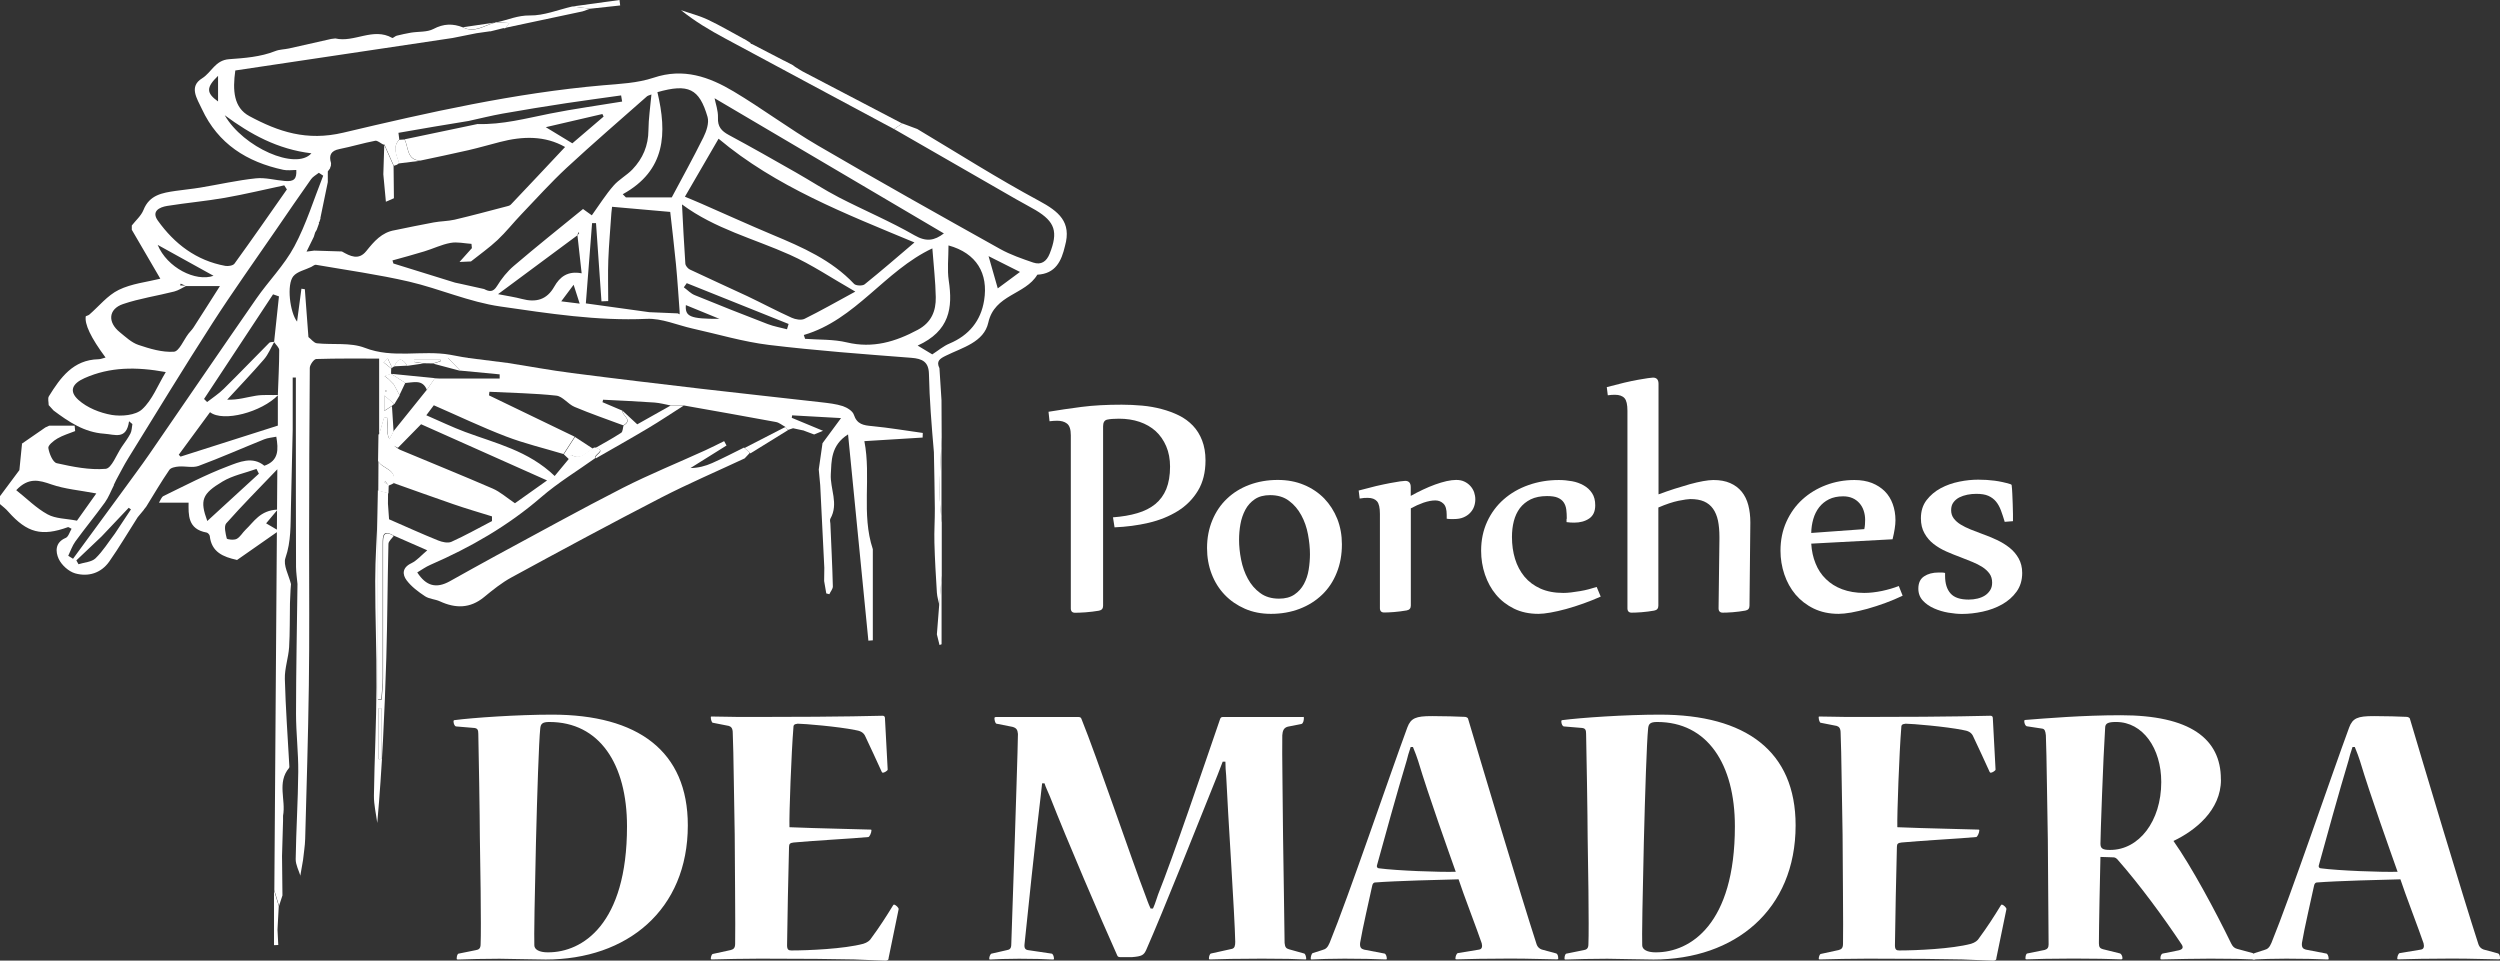 <svg xmlns="http://www.w3.org/2000/svg" id="Capa_2" data-name="Capa 2" viewBox="0 0 292.7 112.47"><rect x="0" y="0" width="292.7" height="112.47" fill="#333333" stroke="none"/><defs><style>      .cls-1 {        fill: #fff;      }    </style></defs><g id="Capa_1-2" data-name="Capa 1"><g><g><path class="cls-1" d="M130.29,60.57c1.08-.08,2.04-.24,2.87-.49,.83-.24,1.53-.6,2.1-1.06,.57-.47,1-1.06,1.29-1.77,.29-.72,.44-1.59,.44-2.61,0-.89-.15-1.69-.45-2.39-.3-.7-.71-1.29-1.23-1.77-.53-.48-1.16-.84-1.89-1.09-.74-.25-1.54-.37-2.42-.37-.61,0-1.07,.04-1.38,.11-.31,.07-.47,.33-.47,.78v21.02c0,.32-.16,.51-.49,.57-.23,.04-.48,.08-.76,.11-.28,.03-.55,.06-.81,.08-.26,.02-.51,.03-.73,.04s-.39,.01-.5,.01c-.32,0-.49-.17-.49-.51v-20.27c0-.69-.15-1.14-.45-1.37s-.68-.33-1.15-.33c-.27,0-.57,.02-.89,.06l-.12-1.11c1.19-.2,2.48-.39,3.87-.57,1.39-.18,2.96-.26,4.7-.26,.8,0,1.59,.04,2.39,.11,.8,.07,1.56,.21,2.28,.4s1.4,.44,2.03,.75c.63,.31,1.17,.71,1.63,1.19s.82,1.06,1.08,1.73,.4,1.45,.4,2.34c0,1.4-.3,2.59-.89,3.56-.59,.97-1.38,1.77-2.37,2.38-.99,.61-2.12,1.07-3.4,1.37-1.28,.3-2.61,.47-3.99,.53l-.18-1.15Z"></path><path class="cls-1" d="M148.8,71.87c-1.12,0-2.14-.2-3.05-.6-.91-.4-1.7-.94-2.36-1.63-.66-.69-1.17-1.5-1.53-2.44-.36-.94-.54-1.95-.54-3.03,0-1.19,.21-2.27,.62-3.26,.41-.99,.98-1.83,1.71-2.52,.73-.7,1.6-1.24,2.61-1.62s2.13-.58,3.34-.58c1.12,0,2.14,.19,3.07,.58,.92,.38,1.71,.92,2.37,1.59,.65,.68,1.16,1.47,1.53,2.39,.36,.92,.54,1.91,.54,2.98,0,1.21-.2,2.33-.61,3.33-.4,1.01-.97,1.86-1.71,2.57-.74,.71-1.61,1.26-2.63,1.65-1.02,.39-2.14,.59-3.37,.59Zm.95-1.78c.73,0,1.33-.16,1.8-.48s.84-.73,1.11-1.23c.27-.5,.46-1.06,.56-1.68,.1-.62,.15-1.23,.15-1.82,0-.73-.08-1.5-.23-2.31s-.41-1.56-.78-2.24c-.37-.68-.84-1.25-1.44-1.69-.59-.45-1.33-.67-2.21-.67-.73,0-1.33,.16-1.8,.48-.47,.32-.84,.73-1.11,1.24-.27,.51-.46,1.07-.57,1.68-.11,.61-.16,1.23-.16,1.83,0,.74,.08,1.52,.24,2.33,.16,.81,.42,1.55,.79,2.23,.37,.68,.84,1.23,1.44,1.67,.59,.44,1.33,.66,2.21,.66Z"></path><path class="cls-1" d="M159.08,57.43c.73-.2,1.4-.37,2.02-.52,.62-.14,1.17-.26,1.65-.35s.87-.16,1.17-.2,.5-.06,.6-.06c.43,0,.65,.24,.65,.73v1.03c.46-.26,.93-.5,1.42-.73s.96-.43,1.43-.6c.47-.17,.91-.3,1.34-.4,.43-.09,.8-.14,1.12-.14,.37,0,.69,.06,.96,.19,.28,.13,.51,.3,.71,.52s.34,.46,.44,.73c.09,.27,.14,.55,.14,.83,0,.3-.05,.58-.15,.86-.1,.28-.26,.52-.47,.74-.21,.22-.47,.39-.78,.52-.31,.13-.67,.19-1.09,.19h-.42c-.07,0-.14,0-.22-.01-.08,0-.16-.02-.22-.03v-.45c0-.62-.12-1.06-.38-1.31s-.57-.38-.96-.38-.86,.09-1.37,.26c-.51,.18-1,.4-1.49,.67v11.38c0,.32-.16,.51-.49,.57-.23,.04-.48,.08-.74,.11-.26,.03-.52,.06-.76,.08-.24,.02-.47,.03-.67,.04-.2,0-.36,.01-.47,.01-.32,0-.49-.17-.49-.51v-11.04c0-.72-.11-1.2-.34-1.47-.23-.26-.59-.4-1.07-.4-.15,0-.29,0-.44,.01s-.31,.03-.52,.07l-.12-.97Z"></path><path class="cls-1" d="M183.44,60.73c0-.39-.02-.75-.06-1.07-.04-.32-.14-.6-.3-.84-.16-.24-.4-.42-.7-.55-.3-.13-.72-.19-1.25-.19-.76,0-1.39,.13-1.91,.38-.52,.26-.94,.6-1.27,1.03-.32,.43-.56,.94-.71,1.52-.15,.58-.22,1.2-.22,1.86,0,.92,.12,1.77,.36,2.56s.61,1.48,1.1,2.08c.49,.59,1.12,1.06,1.87,1.4,.76,.34,1.65,.51,2.69,.51,.27,0,.57-.02,.91-.06,.34-.04,.68-.09,1.03-.15,.35-.06,.7-.13,1.03-.22,.34-.09,.65-.18,.93-.27l.47,1.13c-.63,.28-1.3,.55-2,.8-.7,.25-1.38,.47-2.04,.65-.66,.18-1.28,.32-1.84,.42-.57,.1-1.03,.15-1.4,.15-1.08,0-2.04-.2-2.87-.61-.83-.41-1.53-.95-2.1-1.63-.57-.68-1-1.47-1.3-2.36-.3-.89-.45-1.82-.45-2.79,0-1.26,.24-2.39,.71-3.41,.47-1.02,1.12-1.89,1.94-2.61,.82-.72,1.79-1.28,2.9-1.67,1.11-.39,2.29-.59,3.56-.59,.51,0,1.02,.05,1.53,.14,.51,.09,.96,.26,1.37,.49s.73,.53,.98,.91c.25,.38,.37,.85,.37,1.42,0,.72-.24,1.23-.71,1.55-.47,.32-1.06,.48-1.76,.48-.3,0-.59-.02-.89-.06v-.38Z"></path><path class="cls-1" d="M188.14,45.32c1.48-.4,2.71-.69,3.67-.86,.96-.17,1.53-.25,1.72-.25,.43,0,.65,.24,.65,.73v12.94c.62-.23,1.25-.45,1.87-.65,.63-.2,1.23-.38,1.79-.54,.57-.15,1.09-.28,1.56-.36s.87-.13,1.2-.13c.77,0,1.43,.12,1.97,.36,.55,.24,1,.58,1.35,1.01,.35,.43,.61,.96,.77,1.57,.16,.61,.24,1.29,.24,2.04l-.1,9.74c0,.32-.16,.51-.49,.57-.22,.04-.46,.08-.72,.11-.26,.03-.52,.06-.77,.08-.25,.02-.48,.03-.69,.04-.21,0-.36,.01-.46,.01-.32,0-.49-.17-.49-.51l.1-8.06v-.3c0-.73-.06-1.37-.17-1.91-.12-.55-.31-1.01-.58-1.39-.27-.38-.62-.66-1.05-.85-.43-.19-.97-.28-1.62-.28-.24,0-.7,.07-1.37,.2-.67,.14-1.46,.4-2.36,.79v11.5c0,.32-.16,.51-.49,.57-.22,.04-.46,.08-.72,.11-.26,.03-.52,.06-.77,.08-.25,.02-.48,.03-.69,.04-.21,0-.36,.01-.46,.01-.32,0-.49-.17-.49-.51v-23.13c0-.72-.11-1.21-.34-1.47-.23-.26-.61-.4-1.13-.4-.26,0-.53,.02-.83,.06l-.12-.97Z"></path><path class="cls-1" d="M222.77,69.74c-.65,.31-1.33,.6-2.04,.86-.72,.26-1.41,.49-2.1,.68-.68,.19-1.32,.33-1.9,.44-.59,.1-1.08,.15-1.47,.15-1.09,0-2.06-.21-2.91-.62-.84-.41-1.55-.96-2.13-1.64-.57-.68-1.01-1.47-1.31-2.36-.3-.89-.45-1.82-.45-2.77,0-1.24,.23-2.37,.69-3.39,.46-1.02,1.08-1.89,1.87-2.61,.79-.72,1.71-1.28,2.76-1.68,1.05-.4,2.17-.6,3.34-.6,.77,0,1.45,.12,2.05,.35,.59,.24,1.09,.56,1.5,.97,.41,.41,.72,.91,.93,1.49s.32,1.21,.32,1.9c0,.59-.12,1.34-.34,2.23l-9.52,.51c.05,.85,.22,1.63,.51,2.33,.28,.7,.68,1.31,1.21,1.82,.52,.51,1.15,.91,1.9,1.19s1.61,.43,2.58,.43c.65,0,1.34-.08,2.08-.23,.74-.16,1.39-.35,1.97-.58l.45,1.13Zm-4.5-7.78c.04-.19,.07-.37,.08-.55,.01-.18,.02-.36,.02-.55,0-.38-.06-.74-.17-1.07-.11-.34-.28-.63-.5-.88-.22-.25-.49-.45-.81-.59-.32-.14-.69-.21-1.09-.21-.65,0-1.21,.12-1.67,.35s-.85,.55-1.15,.94c-.3,.39-.53,.85-.68,1.37-.15,.52-.23,1.06-.24,1.63l6.22-.45Z"></path><path class="cls-1" d="M234.72,61.12c-.15-.5-.3-.95-.45-1.36-.15-.4-.34-.75-.58-1.04-.24-.29-.54-.51-.9-.67s-.83-.23-1.4-.23c-.35,0-.7,.03-1.05,.1-.35,.07-.67,.18-.95,.32-.28,.15-.51,.34-.69,.59-.18,.24-.26,.55-.26,.91s.1,.68,.3,.95c.2,.27,.47,.51,.81,.72,.34,.21,.73,.4,1.17,.58s.9,.35,1.38,.53c.57,.2,1.13,.43,1.68,.69s1.05,.56,1.49,.91c.44,.35,.8,.77,1.07,1.25s.42,1.05,.42,1.71c0,.85-.22,1.58-.66,2.19s-1,1.1-1.69,1.49-1.45,.67-2.28,.85c-.83,.18-1.64,.27-2.42,.27-.47,0-1.01-.05-1.6-.15-.59-.1-1.15-.27-1.67-.5s-.96-.53-1.31-.91c-.35-.38-.53-.84-.53-1.4,0-.66,.22-1.14,.67-1.44,.45-.3,1.01-.45,1.7-.45,.15,0,.28,0,.38,0,.11,0,.24,.02,.38,.05v.34c0,.89,.21,1.58,.64,2.06,.42,.48,1.13,.72,2.12,.72,.36,0,.71-.04,1.04-.12,.33-.08,.62-.2,.87-.36s.45-.37,.61-.62c.16-.25,.23-.54,.23-.88,0-.42-.1-.77-.31-1.06-.21-.29-.49-.55-.83-.77-.34-.22-.74-.42-1.18-.6s-.9-.36-1.38-.55c-.55-.2-1.11-.43-1.66-.67-.55-.24-1.05-.54-1.49-.88-.44-.34-.8-.76-1.07-1.25-.28-.49-.42-1.07-.42-1.76,0-.84,.22-1.54,.66-2.12,.44-.57,.99-1.04,1.66-1.4,.67-.36,1.39-.61,2.18-.77,.78-.16,1.52-.23,2.21-.23s1.3,.04,1.92,.12c.62,.08,1.24,.22,1.84,.4,.11,.03,.16,.08,.16,.16,.03,.23,.05,.54,.07,.94,.02,.4,.04,.81,.05,1.23,.01,.42,.02,.81,.03,1.19,0,.37,0,.64,0,.82l-.99,.08Z"></path></g><g><path class="cls-1" d="M53.38,85.04c-.14,0-.28-.32-.28-.55,0-.09,0-.18,.14-.18,2.11-.28,7.4-.64,11.39-.64,10.06,0,15.9,4.27,15.9,12.96,0,9.92-7.12,15.71-16.63,15.71-1.38,0-4.36-.09-5.42-.09-1.79,0-3.68,.05-4.87,.09-.14,0-.14-.05-.14-.14,0-.23,.09-.55,.23-.55l2.02-.41c.32-.05,.55-.18,.55-.69,.09-1.79-.05-10.66-.09-12.59,0-2.02-.14-10.61-.18-12.04,0-.46-.09-.64-.46-.69l-2.16-.18Zm10.8,26.46c4,0,9.23-3.26,9.23-14.75,0-7.3-3.22-12.22-9.1-12.22-.83,0-1.01,.23-1.06,.78-.32,3.12-.78,23.98-.69,25.36,0,.51,.6,.83,1.56,.83h.05Z"></path><path class="cls-1" d="M104.05,112.24c-.05,.14-.14,.23-.37,.23-.32,0-1.38-.05-3.68-.14-2.3-.05-5.79-.09-11.03-.09-1.79,0-4.09,.05-5.61,.09-.14,0-.14-.05-.14-.09,0-.18,.09-.51,.23-.55l2.11-.46c.32-.09,.51-.23,.51-.74,.05-1.38-.05-10.71-.05-12.77-.05-1.79-.14-10.38-.23-11.9,0-.55-.18-.74-.46-.83l-1.88-.37c-.09,0-.23-.32-.23-.64,0-.05,0-.09,.09-.09,1.1,0,2.16,.05,3.12,.05h2.57c10.25,0,13.78-.14,14.33-.14,.18,0,.28,.09,.28,.28l.32,6.02c0,.14-.41,.37-.55,.37-.05,0-.09,0-.14-.09-.64-1.42-1.29-2.8-1.98-4.27-.23-.41-.6-.55-1.15-.64-2.02-.41-6.02-.74-6.71-.74-.46,.05-.51,.18-.51,.5-.23,2.8-.51,10.11-.46,11.62,3.17,.14,8.32,.23,9.51,.28,.09,0,.09,.05,.09,.09,0,.28-.23,.78-.37,.78-1.79,.18-6.34,.41-8.73,.64-.41,.05-.55,.14-.55,.51-.05,1.52-.23,10.25-.23,11.53,0,.51,.18,.6,.51,.6,1.98,0,6.16-.18,8.41-.78,.46-.14,.78-.37,.96-.69,.92-1.24,1.75-2.53,2.53-3.81,.05-.09,.09-.09,.14-.09,.18,.05,.55,.37,.51,.55l-1.19,5.79Z"></path><path class="cls-1" d="M152.57,83.93c.09,0,.09,.05,.09,.14,0,.28-.09,.64-.28,.69l-1.61,.32c-.5,.14-.6,.51-.64,1.01-.05,1.38,.09,10.15,.09,11.9,.05,2.16,.14,10.2,.18,12.41,.05,.51,.18,.64,.51,.74l1.79,.5c.14,.05,.23,.41,.23,.6,0,.05,0,.09-.09,.09-.92-.05-2.71-.09-5.1-.09-2.62,0-5.1,.05-6.06,.09-.14,0-.14-.05-.14-.14,0-.18,.09-.51,.23-.55l2.48-.55c.32-.09,.37-.41,.37-.83-.05-2.99-.87-15.07-1.06-19.43-.05-.5-.09-1.1-.09-1.65h-.32c-.23,.6-.46,1.2-.6,1.56-2.25,5.61-6.39,16.03-8.36,20.49-.28,.6-.51,.74-1.65,.83h-1.38c-.18,0-.32-.05-.37-.23-1.88-4.18-5.88-13.51-7.86-18.56-.14-.37-.51-1.1-.64-1.56h-.28c-.05,.51-.14,1.19-.18,1.61-.55,4.5-1.65,14.84-1.88,17.23-.05,.46,.09,.64,.41,.69l2.76,.41c.14,0,.28,.32,.28,.6,0,.05,0,.09-.14,.09-.87-.05-2.34-.09-3.95-.09-1.47,0-2.62,.05-3.4,.09-.09,0-.09-.05-.09-.14,0-.18,.14-.55,.28-.55l1.79-.41c.32-.05,.51-.18,.51-.69,.05-2.16,.37-10.29,.41-12.17,.05-1.75,.37-11.26,.37-12.45-.05-.46-.14-.69-.64-.83l-1.88-.37c-.14-.05-.23-.41-.23-.64,0-.09,.05-.14,.18-.14h9.69c.18,0,.28,.09,.32,.23,1.79,4.41,5.88,16.49,7.49,20.67,.14,.37,.32,.92,.6,1.52h.28c.28-.6,.46-1.29,.6-1.65,1.75-4.36,5.33-14.93,7.26-20.54,.05-.14,.14-.23,.28-.23h9.46Z"></path><path class="cls-1" d="M167.64,83.84c1.61,0,2.85,.05,3.86,.09,.14,0,.32,.09,.37,.18,1.47,4.96,6.2,20.81,8.04,26.46,.09,.28,.32,.51,.6,.6l1.7,.46c.14,.05,.23,.28,.23,.6,0,.05-.05,.09-.14,.09-.96,0-3.17-.09-5.47-.09-2.57,0-5.05,.05-6.29,.09-.14,0-.14-.05-.14-.09,0-.28,.14-.6,.28-.64l2.48-.41c.37-.05,.41-.37,.32-.74-.51-1.52-2.21-5.93-2.71-7.49-2.07,.05-7.4,.18-9.79,.37-.14,0-.28,.14-.32,.37-.28,1.33-1.15,5.05-1.42,6.71-.05,.55,.14,.69,.46,.78l2.39,.46c.14,0,.28,.32,.28,.6,0,.09-.05,.09-.14,.09-1.15-.05-2.99-.09-4.82-.09-1.56,0-2.94,.05-3.86,.09-.09,0-.09-.05-.09-.14,0-.14,.09-.55,.23-.6l1.15-.37c.37-.09,.6-.28,.83-.83,2.25-5.51,7.03-19.62,9.1-25.22,.41-1.1,1.01-1.33,2.85-1.33h.05Zm-2.48,3.63c-.23,.69-.37,1.15-.46,1.56-1.15,3.81-2.62,9.14-3.49,12.31-.05,.18,.09,.32,.23,.32,2.11,.28,7.03,.46,9,.41-.78-2.21-3.17-8.87-4.41-13-.14-.41-.32-.96-.6-1.61h-.28Z"></path><path class="cls-1" d="M183.08,85.04c-.14,0-.28-.32-.28-.55,0-.09,0-.18,.14-.18,2.11-.28,7.4-.64,11.39-.64,10.06,0,15.9,4.27,15.9,12.96,0,9.92-7.12,15.71-16.63,15.71-1.38,0-4.36-.09-5.42-.09-1.79,0-3.67,.05-4.87,.09-.14,0-.14-.05-.14-.14,0-.23,.09-.55,.23-.55l2.02-.41c.32-.05,.55-.18,.55-.69,.09-1.79-.05-10.66-.09-12.59,0-2.02-.14-10.61-.18-12.04,0-.46-.09-.64-.46-.69l-2.16-.18Zm10.8,26.46c4,0,9.24-3.26,9.24-14.75,0-7.3-3.22-12.22-9.1-12.22-.83,0-1.01,.23-1.06,.78-.32,3.12-.78,23.98-.69,25.36,0,.51,.6,.83,1.56,.83h.05Z"></path><path class="cls-1" d="M233.75,112.24c-.05,.14-.14,.23-.37,.23-.32,0-1.38-.05-3.67-.14-2.3-.05-5.79-.09-11.03-.09-1.79,0-4.09,.05-5.6,.09-.14,0-.14-.05-.14-.09,0-.18,.09-.51,.23-.55l2.11-.46c.32-.09,.5-.23,.5-.74,.05-1.38-.05-10.71-.05-12.77-.05-1.79-.14-10.38-.23-11.9,0-.55-.18-.74-.46-.83l-1.88-.37c-.09,0-.23-.32-.23-.64,0-.05,0-.09,.09-.09,1.1,0,2.16,.05,3.12,.05h2.57c10.25,0,13.78-.14,14.33-.14,.18,0,.28,.09,.28,.28l.32,6.02c0,.14-.41,.37-.55,.37-.05,0-.09,0-.14-.09-.64-1.42-1.29-2.8-1.98-4.27-.23-.41-.6-.55-1.15-.64-2.02-.41-6.02-.74-6.71-.74-.46,.05-.51,.18-.51,.5-.23,2.8-.5,10.11-.46,11.62,3.17,.14,8.32,.23,9.51,.28,.09,0,.09,.05,.09,.09,0,.28-.23,.78-.37,.78-1.79,.18-6.34,.41-8.73,.64-.41,.05-.55,.14-.55,.51-.05,1.52-.23,10.25-.23,11.53,0,.51,.18,.6,.5,.6,1.98,0,6.16-.18,8.41-.78,.46-.14,.78-.37,.96-.69,.92-1.24,1.75-2.53,2.53-3.81,.05-.09,.09-.09,.14-.09,.18,.05,.55,.37,.51,.55l-1.19,5.79Z"></path><path class="cls-1" d="M260.03,91.29c0,3.58-3.03,5.97-5.56,7.17,2.11,2.99,4.92,8.22,6.75,11.99,.18,.37,.37,.55,.69,.64l1.84,.5c.23,.09,.32,.37,.32,.6,0,.09,0,.14-.14,.14-1.19-.05-2.57-.09-5.15-.09-1.75,0-3.63,.05-5.7,.09-.14,0-.14-.05-.14-.14,0-.23,.09-.51,.28-.55l1.84-.37c.41-.09,.64-.28,.37-.69-2.11-3.17-4.87-6.94-7.53-9.97-.14-.14-.28-.23-.46-.23-.23,0-1.15-.05-1.52-.05-.05,1.93-.18,8.27-.18,10.11,0,.46,.14,.6,.46,.69l2.02,.5c.14,.05,.28,.32,.28,.55,0,.09-.05,.14-.14,.14-1.29-.05-3.31-.09-5.61-.09s-4.5,.05-5.47,.09c-.14,0-.14-.05-.14-.14,0-.28,.09-.55,.23-.55l2.02-.41c.32-.09,.46-.28,.46-.64,0-1.79-.09-10.06-.09-12.27-.05-1.84-.14-10.52-.23-12.22-.05-.5-.14-.73-.41-.78l-1.84-.28c-.14-.05-.28-.32-.28-.6,0-.05,0-.14,.14-.14,2.3-.18,6.71-.55,11.16-.55,8.13,0,11.72,2.76,11.72,7.49v.05Zm-12.96,8.22c3.35,0,5.97-3.35,5.97-7.95,0-3.95-2.16-7.03-5.28-7.03-.92,0-1.29,.14-1.29,.69-.23,3.49-.55,12.73-.55,13.55,0,.55,.23,.74,1.1,.74h.05Z"></path><path class="cls-1" d="M277.91,83.84c1.61,0,2.85,.05,3.86,.09,.14,0,.32,.09,.37,.18,1.47,4.96,6.2,20.81,8.04,26.46,.09,.28,.32,.51,.6,.6l1.7,.46c.14,.05,.23,.28,.23,.6,0,.05-.05,.09-.14,.09-.96,0-3.17-.09-5.47-.09-2.57,0-5.05,.05-6.29,.09-.14,0-.14-.05-.14-.09,0-.28,.14-.6,.28-.64l2.48-.41c.37-.05,.41-.37,.32-.74-.51-1.52-2.21-5.93-2.71-7.49-2.07,.05-7.4,.18-9.79,.37-.14,0-.28,.14-.32,.37-.28,1.33-1.15,5.05-1.42,6.71-.05,.55,.14,.69,.46,.78l2.39,.46c.14,0,.28,.32,.28,.6,0,.09-.05,.09-.14,.09-1.15-.05-2.99-.09-4.82-.09-1.56,0-2.94,.05-3.86,.09-.09,0-.09-.05-.09-.14,0-.14,.09-.55,.23-.6l1.15-.37c.37-.09,.6-.28,.83-.83,2.25-5.51,7.03-19.62,9.1-25.22,.41-1.1,1.01-1.33,2.85-1.33h.05Zm-2.48,3.63c-.23,.69-.37,1.15-.46,1.56-1.15,3.81-2.62,9.14-3.49,12.31-.05,.18,.09,.32,.23,.32,2.11,.28,7.03,.46,9,.41-.78-2.21-3.17-8.87-4.41-13-.14-.41-.32-.96-.6-1.61h-.28Z"></path></g><g><path class="cls-1" d="M27.71,65.55c-1.57-.35-2.95-.9-3.15-2.8-.02-.15-.23-.38-.37-.4-2.24-.39-2.12-2.12-2.11-3.5-1.2,0-2.33,0-3.47,0,.18-.27,.29-.66,.54-.78,2.48-1.2,4.94-2.5,7.51-3.47,1.34-.51,2.91-1.22,4.29-.07,1.71-.6,1.65-1.91,1.4-3.4-.48,.1-.99,.13-1.43,.31-2.56,1.03-5.09,2.15-7.67,3.11-.69,.25-1.55,.01-2.32,.07-.38,.03-.92,.13-1.1,.39-.96,1.4-1.82,2.87-2.71,4.31h0c-.09,.11-.18,.22-.27,.34v.02c-.25,.29-.49,.58-.73,.88-1.11,1.73-2.15,3.51-3.33,5.19-.96,1.36-2.46,1.81-3.99,1.38-.76-.22-1.59-.97-1.93-1.7-.38-.83-.44-1.92,.82-2.45,.32-.13,.46-.69,.69-1.07-.25-.12-.36-.22-.43-.19-3.07,1.11-4.77,.67-6.97-1.8C.69,59.57,.33,59.31,0,59.02c0-.31,0-.62,0-.93,.84-1.13,1.69-2.27,2.27-3.05,.12-1.22,.21-2.17,.31-3.11l-.07-.05,.06,.06c.92-.63,1.83-1.26,2.75-1.9,.13-.06,.26-.12,.39-.18l.06-.02h2.97c.02,.21,.04,.42,.06,.63-.7,.28-1.43,.49-2.08,.87-.45,.26-1.11,.8-1.06,1.11,.1,.65,.52,1.67,.98,1.78,1.88,.42,3.84,.82,5.73,.66,.7-.06,1.27-1.67,1.89-2.58,.35-.51,.73-1.01,1.01-1.55,.17-.33,.16-.74,.23-1.11-.13-.11-.26-.22-.39-.33-.31,2.22-1.66,1.54-2.9,1.46-2.35-.16-4.16-1.39-5.94-2.72-.19-.21-.37-.41-.56-.62l-.1,.05,.09-.05c0-.35-.13-.78,.02-1.04,1.36-2.19,2.84-4.27,5.8-4.34,.26,0,.52-.12,.84-.2q-2.59-3.48-2.31-4.87v.03c.12-.06,.29-.09,.4-.18,1.14-.99,2.14-2.26,3.45-2.9,1.51-.74,3.3-.92,4.87-1.31-1.06-1.82-2.2-3.77-3.34-5.73,0-.17,0-.33,0-.5,.47-.6,1.1-1.14,1.37-1.82,.7-1.77,2.21-2,3.76-2.23,.97-.14,1.94-.23,2.91-.39,2.16-.36,4.31-.85,6.48-1.08,1.11-.12,2.27,.22,3.41,.31,1.07,.09,1.39-.24,1.33-1.29-.51,0-1.04,.09-1.53-.02-4.25-.92-7.62-3.02-9.52-7.11-.58-1.24-1.55-2.63,.02-3.6,1.1-.68,1.52-2.12,3.16-2.24,1.81-.13,3.67-.26,5.41-.95,.5-.2,1.08-.19,1.62-.31,1.64-.36,3.28-.74,4.92-1.11,.16-.02,.32-.04,.49-.06,2.22,.52,4.42-1.33,6.66-.06,.09,.05,.33-.21,.52-.26,.56-.14,1.12-.26,1.69-.36,.88-.14,1.88-.04,2.62-.43,1.19-.63,2.28-.65,3.46-.18,1.38,.71,2.51-.25,3.74-.55l.12-.06,.14,.02c.45,.03,.91,.06,1.44,.09-.2,.26-.32,.4-.44,.55-.08,.06-.16,.08-.26,.03-.52,.13-1.04,.26-1.56,.39v-.02c-.53,.08-1.07,.15-1.61,.23h0c-.93,.19-1.87,.38-2.8,.56-8.52,1.27-17.04,2.55-25.43,3.8-.33,2.34-.19,4.35,1.64,5.34,3.4,1.83,6.72,2.96,11.01,1.94,10-2.37,20.06-4.64,30.35-5.54,2.01-.17,4.09-.26,5.97-.89,3.51-1.18,6.51-.1,9.38,1.61,3.35,2,6.49,4.36,9.86,6.33,7.07,4.13,14.21,8.13,21.35,12.12,1.21,.67,2.55,1.13,3.86,1.58,.92,.31,1.56-.11,1.93-1.05,1-2.54,.64-3.72-1.65-5.09-.76-.45-1.55-.85-2.31-1.29-4.76-2.73-9.51-5.47-14.26-8.2l.97-.66c.48,.18,.96,.36,1.44,.54,.1,.04,.2,.07,.3,.11,4.74,2.83,9.41,5.8,14.26,8.41,2.3,1.24,3.83,2.47,3.04,5.28-.41,1.77-1.1,3.26-3.24,3.37-1.4,2.36-5.01,2.3-5.74,5.61-.51,2.3-3.04,2.92-4.96,3.87-.71,.35-1.17,.63-.76,1.47,.08,1.25,.16,2.5,.24,3.75,0,1.45,.01,2.91,.02,4.36-.09,2.1-.22,4.2-.24,6.31-.01,1.22,.16,2.44,.25,3.66,0,2.07,0,4.14,0,6.22-.09,1.15-.18,2.29-.28,3.44-.1-.49-.26-.97-.29-1.46-.12-1.95-.24-3.9-.29-5.85-.04-1.34,.06-2.68,.05-4.02-.02-2.2-.07-4.39-.11-6.59-.13-1.55-.27-3.1-.37-4.65-.1-1.5-.18-3-.21-4.5-.03-1.4-.74-1.79-2.07-1.89-5.57-.43-11.14-.84-16.68-1.51-3.02-.37-5.97-1.26-8.95-1.92-1.78-.4-3.58-1.21-5.34-1.13-5.79,.26-11.48-.63-17.15-1.45-3.62-.52-7.09-2.07-10.68-2.91-3.59-.83-7.26-1.34-10.9-1.97-.16-.03-.36,.16-.55,.25-.71,.35-1.64,.53-2.1,1.09-.8,.98-.4,4.23,.44,5.31,.17-1.28,.34-2.57,.51-3.85,.13,.02,.27,.04,.4,.06,.14,1.87,.28,3.73,.42,5.6,.33,.25,.64,.69,.99,.73,1.88,.2,3.93-.12,5.61,.53,3.32,1.29,6.69,.24,9.98,.81,.7,.12,1.41,.26,2.11,.39h-2.34c.62,.64,1.04,1.07,1.45,1.5l-3.2-.85c.29-.09,.58-.18,.87-.27-.02-.07-.03-.15-.05-.22h-3.04c0,.1-.01,.2-.02,.3,.37,.06,.74,.11,1.12,.17-.64,.09-1.27,.19-1.91,.28-.55-.89-1.06-1.02-1.51,.08h0c-.12-.03-.24-.06-.36-.08-.14-.29-.27-.57-.41-.86-.16,.15-.33,.3-.49,.45,.3,.24,.59,.48,.89,.72,0,.22-.01,.43-.02,.65-.25,.08-.5,.16-.75,.24,.16,.13,.33,.25,.49,.38,.2,.2,.4,.4,.59,.6,.23,.43,.45,.86,.68,1.28-.21,.34-.41,.68-.62,1.02-.35-.3-.69-.6-1.17-1v1.8c.4-.26,.64-.41,.89-.57,.06,.99,.13,1.99,.19,2.98-.16,.31-.31,.61-.47,.92-.25-.49-.26-.87-.25-1.26,.01-.41,.05-.83,.07-1.24-.15-.03-.3-.05-.44-.08-.2,.68-.4,1.36-.6,2.04v-8.92c-2.39,0-4.87-.03-7.36,.05-.27,0-.75,.67-.76,1.04-.06,6.82-.07,13.63-.08,20.45,0,5.58,.05,11.16-.03,16.73-.08,6-.27,11.99-.43,17.98-.02,.82-.17,1.64-.25,2.46-.11,.63-.22,1.27-.33,1.9l.03-.03c-.2-.66-.57-1.32-.56-1.98,.05-3.4,.27-6.81,.3-10.21,.02-2.27-.26-4.53-.26-6.8,0-5.07,.11-10.13,.17-15.2-.06-.66-.16-1.33-.17-1.99-.02-5.36-.02-10.73-.02-16.09,0-2.03,0-4.06,0-6.09-.12,0-.25,0-.37,0v6.11c-.07,3.07-.13,6.14-.21,9.21-.05,1.95,.03,3.87-.64,5.8-.29,.84,.4,2.03,.65,3.06-.02,.21-.03,.43-.05,.64-.02,.53-.05,1.05-.07,1.58-.03,1.72,0,3.45-.1,5.17-.08,1.24-.53,2.48-.5,3.71,.09,3.43,.34,6.85,.53,10.28,0,.05-.01,.11-.04,.15-1.43,1.71-.35,3.74-.7,5.59,0,.2,0,.4,0,.6-.04,1.37-.08,2.75-.12,4.12,.02,1.54,.04,3.08,.05,4.61-.13,.41-.27,.82-.4,1.23-.18-.61-.37-1.23-.55-1.84,.12-16.37,.23-32.74,.35-49.28-2.15,2.25-4.13,4.24-5.98,6.33-.29,.33-.08,1.19,.06,1.77,.03,.12,.85,.22,1.16,.05,.42-.22,.68-.73,1.04-1.07,.98-.92,1.69-2.28,3.76-2.36-.61,.73-.95,1.13-1.35,1.61,.38,.22,.72,.42,1.49,.87-1.92,1.34-3.41,2.39-4.91,3.43Zm10.91-45.81c-.08,.11-.16,.22-.24,.33,0,.42,0,.83,0,1.25-.29,1.4-.58,2.81-.87,4.21l.02,.03c-.05,.14-.1,.29-.14,.43l-.07,.06,.04,.08-.28,.78h0c-.06,.1-.12,.2-.18,.3-.05,.17-.11,.34-.16,.52-.26,.53-.52,1.05-.85,1.73,.41-.05,.65-.09,.89-.12,1.08,.03,2.16,.07,3.25,.1,.96,.55,1.96,1.07,2.85-.04,.91-1.13,1.81-2.2,3.34-2.45,1.52-.31,3.03-.63,4.56-.91,.81-.15,1.64-.14,2.44-.32,1.99-.47,3.97-1,5.95-1.52,.22-.06,.5-.1,.64-.25,2.12-2.23,4.23-4.48,6.35-6.74-2.35-1.34-4.95-1.28-7.61-.59-1.25,.32-2.48,.68-3.74,.97-1.86,.43-3.72,.81-5.59,1.21-1.63-.08-1.36-1.57-1.85-2.49,2.85-.6,5.69-1.19,8.54-1.79,2.9,.09,5.67-.66,8.48-1.22,2.8-.56,5.63-.94,8.45-1.41-.04-.24-.08-.48-.12-.72-2.14,.3-4.29,.59-6.43,.91-2.49,.38-4.97,.78-7.45,1.22-1.33,.24-2.65,.57-3.97,.86-2.74,.45-5.48,.9-8.22,1.39-.01,0,.06,.51,.1,.78-.85,.92-.28,1.84,0,2.76h0c-.09,.07-.18,.13-.28,.2-.12,.04-.24,.08-.36,.12-.37-.83-.73-1.66-1.1-2.49h-.14c-.32-.15-.67-.49-.94-.44-1.41,.27-2.78,.69-4.19,.97-1.01,.2-1.26,.74-.98,1.65,0,.11-.01,.21-.02,.32-.05,.09-.08,.19-.1,.29h.01Zm15.18,13.46c.96,.21,1.92,.43,2.88,.64,.61,.32,1.05,.39,1.51-.35,.53-.87,1.2-1.71,1.98-2.37,2.62-2.24,5.32-4.39,8.09-6.65,.31,.22,.83,.59,1.03,.74,.89-1.24,1.63-2.43,2.54-3.47,.63-.73,1.55-1.21,2.22-1.91,1.21-1.27,1.86-2.78,1.87-4.59,.01-1.36,.22-2.72,.35-4.18-.32,.12-.43,.14-.5,.2-3.15,2.78-6.34,5.53-9.42,8.38-1.85,1.72-3.55,3.61-5.3,5.44-.95,.99-1.8,2.08-2.8,3.02-.97,.91-2.07,1.68-3.11,2.51-.38,.02-.76,.03-1.34,.06,.59-.66,1.02-1.14,1.45-1.62-.02-.17-.03-.33-.05-.5-.82-.05-1.67-.26-2.46-.11-1.05,.19-2.03,.68-3.06,.99-1.23,.38-2.48,.71-3.73,1.06,.04,.12,.07,.24,.11,.36,2.41,.75,4.82,1.5,7.22,2.24,.17,.04,.35,.07,.52,.11ZM11.9,62.8c-.99,.94-1.97,1.87-2.96,2.81,.08,.15,.17,.3,.25,.45,.68-.22,1.53-.25,1.99-.69,.87-.84,1.52-1.91,2.26-2.88,.63-.95,1.26-1.9,1.89-2.85-.09-.06-.17-.13-.26-.19-1.06,1.12-2.11,2.23-3.17,3.35Zm1.44-6h0c-.35,.68-.62,1.42-1.06,2.03-1.12,1.55-2.34,3.03-3.46,4.57-.36,.5-.56,1.11-.83,1.67,.19,.12,.37,.23,.56,.35,1.94-2.65,3.88-5.29,5.82-7.94,1.03-1.43,2.1-2.84,3.1-4.29,4.18-6.07,8.33-12.16,12.53-18.21,1.44-2.08,3.28-3.92,4.46-6.13,1.4-2.61,2.28-5.51,3.38-8.28-.17-.11-.34-.23-.51-.34-.31,.25-.69,.44-.91,.75-1.37,1.94-2.71,3.89-4.05,5.85-2.51,3.66-5.1,7.28-7.5,11.01-3.36,5.22-6.59,10.53-9.85,15.8-.51,.82-.94,1.69-1.41,2.54-.1,.2-.19,.4-.29,.6Zm18.78-16.79c-.4,.69-.7,1.47-1.21,2.06-1.39,1.61-2.87,3.15-4.31,4.72,1.23,.06,2.28-.29,3.36-.46,.85-.14,1.74-.06,2.61-.08-1.93,2-6.43,3.21-7.98,2.01-1.22,1.66-2.44,3.32-3.66,4.98l.21,.22c3.74-1.19,7.47-2.38,11.39-3.63,0-1.03,0-2.3,0-3.57,.06-1.75,.16-3.51,.16-5.26,0-.32-.39-.63-.6-.95l.57-5.35c-.23-.08-.46-.16-.69-.24-2.69,4.08-5.39,8.17-8.08,12.25,.12,.12,.24,.24,.36,.36,.65-.51,1.36-.96,1.94-1.54,1.8-1.77,3.55-3.6,5.33-5.39,.12-.12,.39-.08,.59-.12Zm35.48-12.46c-3.01,2.23-6.02,4.46-9.29,6.89,1.12,.22,1.97,.34,2.79,.56,1.63,.43,2.91,.13,3.8-1.45,.63-1.12,1.57-1.87,3.2-1.55-.18-1.61-.34-3.02-.49-4.43,.07-.1,.14-.19,.2-.29,0,0-.06-.06-.1-.09-.04,.12-.08,.25-.11,.37Zm-45.8,5.94c-.21-.09-.43-.19-.64-.28-.03,.07-.05,.14-.08,.2,.25,.02,.5,.04,.74,.05-.47,.23-.92,.54-1.42,.67-2,.51-4.06,.81-6,1.47-1.72,.59-1.82,2.13-.37,3.3,.68,.55,1.37,1.21,2.17,1.48,1.34,.45,2.79,.89,4.16,.8,.61-.04,1.14-1.38,1.71-2.12,.19-.24,.42-.46,.58-.71,.99-1.53,1.96-3.07,3.1-4.86-1.52,0-2.74,0-3.96,0Zm54.22,3.06c1.11,.05,2.22,.09,3.33,.14,.07,.04,.15,.08,.22,.11,0-.11,0-.23,0-.34-.14-1.85-.25-3.7-.43-5.54-.21-2.16-.47-4.32-.67-6.11-2.54-.22-4.63-.41-6.81-.6,0,.04-.04,.38-.08,.73-.12,1.84-.29,3.67-.36,5.51-.06,1.6-.01,3.2-.01,4.8-.26,.01-.53,.02-.79,.03-.21-3.05-.43-6.1-.64-9.16-.15,0-.31,0-.46,0-.24,3.14-.49,6.28-.73,9.4,2.76,.38,5.09,.71,7.43,1.03Zm31.03-8.17c-8.02-3.34-16.23-6.52-22.92-12.14-1.32,2.27-2.61,4.49-3.94,6.79,.61,.26,1.27,.52,1.92,.81,2.79,1.22,5.56,2.48,8.37,3.66,3.46,1.45,6.87,2.93,9.52,5.74,.21,.22,.98,.25,1.23,.05,1.94-1.56,3.82-3.19,5.83-4.9Zm-27.2-4.43c.12,2.31,.23,4.62,.39,6.92,.02,.24,.29,.57,.52,.68,2.23,1.06,4.49,2.07,6.73,3.12,1.74,.83,3.45,1.74,5.2,2.53,.44,.2,1.11,.32,1.5,.13,1.88-.93,3.71-1.97,5.95-3.19-2.77-1.58-5.11-3.17-7.66-4.31-4.22-1.89-8.78-3.04-12.62-5.89Zm14.26,15.27c.05,.15,.1,.3,.15,.45,1.64,.12,3.32,.04,4.9,.42,3.03,.72,5.67-.07,8.3-1.48,1.59-.85,2.13-2.2,2.1-3.82-.03-1.84-.25-3.67-.4-5.71-5.58,2.62-8.98,8.37-15.05,10.14ZM33.59,22.18c-.1-.16-.21-.32-.31-.48-2.31,.49-4.62,1.05-6.95,1.46-2.24,.39-4.51,.59-6.76,.95-.92,.15-1.87,.63-1.09,1.72,1.95,2.73,4.51,4.68,7.9,5.3,.34,.06,.9-.03,1.07-.26,2.08-2.87,4.1-5.78,6.13-8.68Zm50.07-10.69c.11,.6,.43,1.45,.4,2.29-.05,1.06,.41,1.56,1.28,2.03,2.64,1.42,5.25,2.9,7.86,4.39,1.69,.96,3.32,2.03,5.04,2.92,2.93,1.51,5.98,2.79,8.83,4.43,1.39,.8,2.33,.62,3.44-.22-9.04-5.33-18-10.61-26.85-15.83Zm-6.69-.7c1.13,4.78,1.01,9.16-4.06,11.95,.12,.12,.24,.25,.37,.37h5.37c1.12-2.11,2.47-4.54,3.7-7.02,.36-.72,.69-1.7,.49-2.4-.97-3.32-2.23-3.93-5.87-2.9ZM19.4,43.56c-3.46-.63-6.53-.61-9.5,.71-1.44,.64-1.86,1.52-.72,2.55,1.02,.92,2.52,1.52,3.9,1.76,1.15,.19,2.79,.05,3.56-.66,1.19-1.09,1.82-2.79,2.77-4.36Zm91.65-14.83c0,1.5-.16,2.83,.03,4.12,.48,3.18,.12,5.9-3.64,7.61,.63,.38,1.18,.71,1.71,1.03,.71-.46,1.32-.98,2.02-1.27,2.28-.96,3.67-2.66,4.05-5.05,.51-3.14-.87-5.53-4.18-6.44ZM11.26,57.77c-1.96-.37-3.67-.51-5.23-1.05-1.44-.5-2.68-.87-4.13,.67,1.24,.98,2.35,2.11,3.67,2.83,.94,.52,2.18,.49,3.44,.74,.64-.9,1.44-2.03,2.26-3.18Zm13.01,3.23c2.16-1.98,4.1-3.76,6.04-5.54-.09-.19-.19-.37-.28-.56-1.33,.48-2.78,.76-3.98,1.48-2.41,1.44-2.67,2.19-1.78,4.62Zm12.19-43.05c-3.95-.47-7.15-2.23-10.15-4.46,2.16,3.77,8.34,6.5,10.15,4.46Zm43.94,15.21l-.34,.48c.43,.31,.81,.73,1.29,.92,2.83,1.16,5.67,2.28,8.53,3.38,.72,.28,1.51,.41,2.26,.61,.06-.21,.13-.41,.19-.62l-11.93-4.78Zm-9.73-19.51c-.05-.1-.09-.2-.14-.3-2.16,.5-4.33,1-6.63,1.54,1.09,.66,2.08,1.26,3.11,1.89,1.24-1.06,2.45-2.09,3.66-3.13ZM18.46,28.67c1.1,2.67,4.45,4.36,6.54,3.62-2.06-1.14-4.24-2.34-6.54-3.62Zm98.35,5.1c.87-.64,1.68-1.25,2.61-1.93-1.3-.65-2.44-1.22-3.68-1.85,.39,1.38,.71,2.5,1.08,3.78Zm-36.51,1.95c-.1,1.32,.46,1.63,3.93,1.61-1.32-.54-2.64-1.08-3.93-1.61ZM25.53,8.88c-1.42,1.37-1.38,2.01,0,3v-3Zm42.34,26.67c-.27-.84-.46-1.42-.71-2.21-.51,.69-.92,1.23-1.45,1.94,.8,.1,1.37,.17,2.17,.27Zm-22.78,10.26s.09,.04,.13,.04c.01,0,.03-.07,.04-.11-.04-.02-.09-.04-.13-.04-.01,0-.03,.07-.04,.11Z"></path><path class="cls-1" d="M44.37,50.88c.2-.68,.4-1.36,.6-2.04,.15,.03,.3,.05,.44,.08-.03,.41-.06,.83-.07,1.24-.01,.38,0,.77,.25,1.26,.16-.31,.31-.61,.47-.92,1.3-1.62,2.61-3.24,3.91-4.86,.25-.37,.51-.73,.91-1.32-.02,0,.29,0,.59,0h7.03c0-.16,0-.33,0-.49-1.54-.15-3.08-.29-4.62-.44-.41-.43-.83-.86-1.45-1.5h2.34l.04,.02c1.56,.2,3.11,.4,4.67,.59,2.48,.39,4.95,.85,7.44,1.17,5.09,.66,10.18,1.26,15.28,1.86,4.66,.54,9.32,1.04,13.97,1.57,.85,.1,1.71,.19,2.51,.45,.5,.17,1.15,.57,1.29,1.01,.37,1.13,1.14,1.24,2.14,1.33,1.99,.19,3.96,.53,5.93,.8,0,.18-.01,.36-.02,.54-2.27,.14-4.54,.28-6.82,.42,.82,4.21-.38,8.53,.99,12.65v10.67c-.17,.01-.34,.03-.52,.04-.79-7.98-1.57-15.97-2.38-24.15-2.05,1.29-1.93,3.17-2.02,4.65-.1,1.71,.95,3.46-.05,5.22-.08,.15-.02,.38,0,.58,.1,2.45,.23,4.9,.29,7.35,0,.3-.27,.6-.41,.91l-.36-.09c-.08-.48-.17-.97-.25-1.45,0-.52,.01-1.03,.02-1.55-.16-3.23-.32-6.46-.48-9.68-.06-.61-.11-1.22-.17-1.83,.15-1.03,.29-2.05,.44-3.08h0c.67-.91,1.33-1.81,2.17-2.94-2.02-.11-3.88-.21-5.73-.32-.01,.1-.03,.19-.04,.29,1.17,.49,2.34,.97,3.66,1.52-.48,.2-.76,.32-1.04,.43-.31-.12-.63-.24-.94-.35-.13-.05-.26-.1-.39-.15l.02,.02c-.39-.08-.77-.16-1.16-.25-.2,.07-.41,.13-.61,.2-.1-.12-.2-.25-.31-.37-.36-.19-.7-.49-1.08-.56-3.6-.67-7.2-1.3-10.8-1.94-.51,0-1.02,0-1.54,0-.62-.12-1.24-.29-1.87-.34-2.01-.14-4.02-.23-6.03-.33-.02,.1-.04,.2-.07,.29,.78,.33,1.56,.66,2.33,.99-.05,.58,1.25,1.08,.1,1.72-1.9-.71-3.83-1.37-5.7-2.16-.77-.32-1.39-1.24-2.15-1.32-2.59-.28-5.21-.32-7.82-.45-.02,.14-.03,.28-.05,.42,3.34,1.61,6.69,3.23,10.03,4.84-.44,.68-.87,1.35-1.31,2.03-2.25-.68-4.54-1.22-6.73-2.06-2.82-1.08-5.56-2.39-8.45-3.65-.13,.18-.44,.58-.88,1.17,1.59,.69,3.04,1.39,4.54,1.95,3.59,1.34,7.4,2.19,10.49,5.16,.56-.68,1.1-1.33,1.64-1.98,.08-.18,.16-.35,.24-.53,1.11,.71,1.76-.33,2.58-.7,.07-.09,.16-.13,.27-.12,1.43,.34-.26,.82,.06,1.21-2.13,1.52-4.39,2.89-6.37,4.6-3.9,3.37-8.28,5.88-12.97,7.92-.54,.23-1.03,.59-1.54,.89,1.04,1.61,2.23,1.9,3.78,1.05,1.83-1.01,3.65-2.05,5.49-3.04,4.93-2.65,9.82-5.37,14.8-7.91,3.15-1.6,6.44-2.93,9.66-4.4,.74-.34,1.47-.71,2.2-1.07,.09,.17,.19,.34,.28,.51l-4.22,2.64c.9-.01,1.75-.23,2.53-.58,1.27-.56,2.5-1.21,3.74-1.82,.23,.21,.45,.41,.68,.62-.2,.22-.41,.44-.61,.65-3.25,1.52-6.56,2.94-9.75,4.58-5.89,3.04-11.72,6.18-17.54,9.35-1.16,.63-2.21,1.48-3.23,2.32-1.63,1.33-3.32,1.33-5.15,.49-.56-.26-1.25-.27-1.75-.6-.79-.52-1.59-1.12-2.15-1.86-.52-.69-.53-1.49,.54-2,.67-.32,1.19-.95,1.87-1.52-1.41-.62-2.69-1.18-3.97-1.74-1.25-.74-1.25,.12-1.25,.98,0,5.24,0,10.47,0,15.71,0,.83-.1,1.66-.16,2.49-.15,0-.3-.01-.45-.02v-21.93c.02-.84,.03-1.67,.05-2.51,.4,.1,.79,.21,1.19,.31,0,.42,0,.83-.01,1.25,.04,.61,.09,1.22,.13,1.83,1.91,.83,3.81,1.7,5.75,2.48,.47,.19,1.13,.34,1.54,.16,1.62-.73,3.18-1.61,4.76-2.43,0-.18,0-.36,0-.55-1.51-.47-3.03-.91-4.53-1.43-2.36-.81-4.69-1.66-7.04-2.49,.5-1.61-1.25-1.65-1.77-2.55,.02-1.05,.04-2.11,.05-3.16Zm2.21,1.55c-.15-.08-.31-.17-.46-.25,.25,.17,.48,.38,.76,.5,3.6,1.51,7.22,2.97,10.8,4.52,.88,.38,1.64,1.07,2.61,1.72,1.1-.78,2.41-1.71,3.76-2.67-5.19-2.31-10.17-4.54-14.75-6.58-.87,.89-1.79,1.83-2.72,2.77Z"></path><path class="cls-1" d="M44.24,59.97v21.93c.15,0,.3,.01,.45,.02,.05-.83,.15-1.66,.16-2.49,.01-5.24,0-10.47,0-15.71,0-.86,0-1.72,1.25-.98-.22,.31-.62,.63-.62,.95-.11,4.45-.12,8.9-.25,13.34-.2,6.42-.48,12.85-1.06,19.32-.14-1.06-.4-2.13-.39-3.19,.06-4.24,.28-8.48,.3-12.72,.03-4.14-.16-8.28-.15-12.42,0-2.68,.2-5.37,.31-8.05Zm.1,28.92c.1,0,.2-.02,.3-.03v-5.94c-.1,0-.2,0-.3,0v5.98Z"></path><path class="cls-1" d="M104.67,15.11c-6.6-3.54-13.2-7.07-19.79-10.62-1.77-.95-3.5-1.97-5.15-3.3,1.06,.37,2.17,.65,3.18,1.13,1.44,.68,2.82,1.5,4.23,2.26,0,0,.03,0,.03,0,.23,.14,.46,.28,.68,.43,.03,.1,.1,.15,.2,.15,1.25,.65,2.51,1.3,3.76,1.95,0,0,0-.01,0-.01,.34,.18,.68,.35,1.02,.53,.08,.06,.17,.13,.25,.19,.31,.19,.61,.39,.92,.56,3.87,2.03,7.75,4.06,11.63,6.08-.32,.22-.65,.44-.97,.66Z"></path><path class="cls-1" d="M45.48,57.77c-.4-.1-.79-.21-1.19-.31,0-1.14,.02-2.28,.02-3.42,.51,.9,2.27,.94,1.77,2.55-.19,.09-.39,.18-.58,.27-.13-.17-.26-.34-.38-.51l-.1,.1c.16,.13,.33,.26,.49,.39l-.03,.92Z"></path><path class="cls-1" d="M32.64,106.04c-.04,.8-.09,1.6-.13,2.41,0,.13-.01,.26-.02,.4,.03,.6,.06,1.19,.09,1.79l-.5,.02c0-2.15,0-4.29,0-6.44,.18,.61,.37,1.23,.55,1.84Z"></path><path class="cls-1" d="M110.24,61.2c-.09-1.22-.26-2.44-.25-3.66,.02-2.1,.16-4.2,.24-6.31,0,3.32,0,6.65,0,9.97Z"></path><path class="cls-1" d="M109.69,74.27c.09-1.14,.18-2.28,.27-3.42,.09-1.15,.18-2.29,.28-3.44v8.02c-.08,.03-.16,.06-.24,.09-.1-.42-.2-.83-.31-1.25Z"></path><path class="cls-1" d="M58.2,2.6c1.27-.27,2.42-.81,3.83-.79,1.65,.03,3.32-.67,4.97-1.05,.71,.09,1.41,.17,2.12,.26h-.02c-.29,.11-.58,.21-.88,.31-3.01,.64-6.02,1.28-9.03,1.92,.12-.15,.23-.29,.44-.55-.53-.03-.98-.06-1.44-.09Z"></path><path class="cls-1" d="M46.08,19.44c.01,1.26,.03,2.51,.04,3.77-.31,.14-.63,.27-.94,.41-.1-1.07-.2-2.14-.3-3.21,.02-.73,.04-1.47,.07-2.2,.01-.42,.03-.83,.04-1.25,.37,.83,.73,1.66,1.1,2.49Z"></path><path class="cls-1" d="M46.73,16.37c.21-.01,.42-.03,.63-.04,.49,.93,.22,2.41,1.85,2.49-.83,.1-1.65,.21-2.48,.31-.28-.92-.85-1.84,0-2.76Z"></path><path class="cls-1" d="M47.45,44.83c-.23,.48-.45,.96-.68,1.43-.23-.43-.45-.86-.68-1.28-.2-.2-.4-.4-.6-.6-.16-.13-.33-.25-.49-.38,.25-.08,.5-.16,.75-.24h.04c.55,.36,1.11,.71,1.66,1.06Z"></path><path class="cls-1" d="M54.2,3.19c1.25-.18,2.49-.36,3.74-.55-1.23,.29-2.36,1.26-3.74,.55Z"></path><path class="cls-1" d="M50.69,42.55c-.37,0-.75-.01-1.12-.02-.37-.06-.74-.11-1.12-.17,0-.1,.01-.2,.02-.3h3.04c.02,.07,.03,.15,.05,.22-.29,.09-.58,.18-.87,.27Z"></path><path class="cls-1" d="M46.16,47.29c-.09,.08-.19,.15-.28,.23-.24,.16-.49,.31-.89,.57v-1.8c.47,.41,.82,.7,1.17,1Z"></path><path class="cls-1" d="M45.78,43.12c-.3-.24-.59-.48-.89-.72,.16-.15,.33-.3,.49-.45,.14,.29,.27,.57,.41,.86,0,.11,0,.21,0,.32h-.02Z"></path><path class="cls-1" d="M55.76,3.87c-.93,.19-1.87,.38-2.8,.56,.93-.19,1.87-.38,2.8-.56Z"></path><path class="cls-1" d="M47.67,42.81c-.5,.03-1.01,.05-1.51,.08,.45-1.1,.96-.97,1.51-.08Z"></path><path class="cls-1" d="M57.38,3.64c-.54,.08-1.08,.15-1.62,.23,.54-.08,1.08-.15,1.62-.23Z"></path><path class="cls-1" d="M45.5,44.38c.2,.2,.4,.4,.6,.6-.2-.2-.4-.4-.6-.6Z"></path><path class="cls-1" d="M45.09,45.81s.03-.11,.04-.11c.04,0,.09,.02,.13,.04-.01,.04-.03,.11-.04,.11-.04,0-.09-.03-.13-.04Z"></path><path class="cls-1" d="M45.8,43.13c0-.11,0-.21,0-.32,.12,.02,.24,.04,.36,.06-.12,.09-.24,.17-.35,.26Z"></path><path class="cls-1" d="M69.12,1.02c-.71-.09-1.41-.17-2.12-.26,1.84-.25,3.69-.51,5.53-.76,.03,.21,.05,.42,.08,.64-1.17,.13-2.33,.25-3.5,.38Z"></path><path class="cls-1" d="M69.72,52.44c1.01-.58,2.04-1.14,3.01-1.77,.19-.13,.19-.56,.27-.85,1.14-.64-.15-1.14-.1-1.72,.51,.47,1.02,.94,1.71,1.58,1.15-.64,2.53-1.42,3.91-2.2,.51,0,1.02,0,1.54,0-1.4,.89-2.78,1.82-4.21,2.67-2.01,1.2-4.05,2.34-6.08,3.51-.32-.39,1.37-.88-.06-1.21Z"></path><path class="cls-1" d="M87.17,52.45c1.59-.82,3.18-1.64,4.78-2.46,.1,.12,.2,.25,.31,.37-1.47,.91-2.93,1.81-4.4,2.72-.23-.21-.45-.41-.68-.62Z"></path><path class="cls-1" d="M47.45,44.83c-.55-.35-1.11-.71-1.66-1.06,1.9,.19,3.79,.37,5.69,.56-.31,0-.61,0-.59,0-.4,.58-.66,.95-.91,1.32-.51-1.28-1.58-.86-2.52-.81Z"></path><path class="cls-1" d="M66.64,53.79c-.21-.2-.42-.4-.63-.6,.44-.68,.87-1.35,1.31-2.03,.71,.47,1.42,.93,2.14,1.4-.82,.37-1.47,1.41-2.58,.7-.08,.18-.16,.35-.24,.53Z"></path><path class="cls-1" d="M44.35,88.89v-5.98c.1,0,.2,0,.3,0v5.94c-.1,0-.2,.02-.3,.03Z"></path><path class="cls-1" d="M45.51,56.85c-.16-.13-.33-.26-.49-.39l.1-.1c.13,.17,.26,.34,.38,.51v-.02Z"></path></g></g></g></svg>
